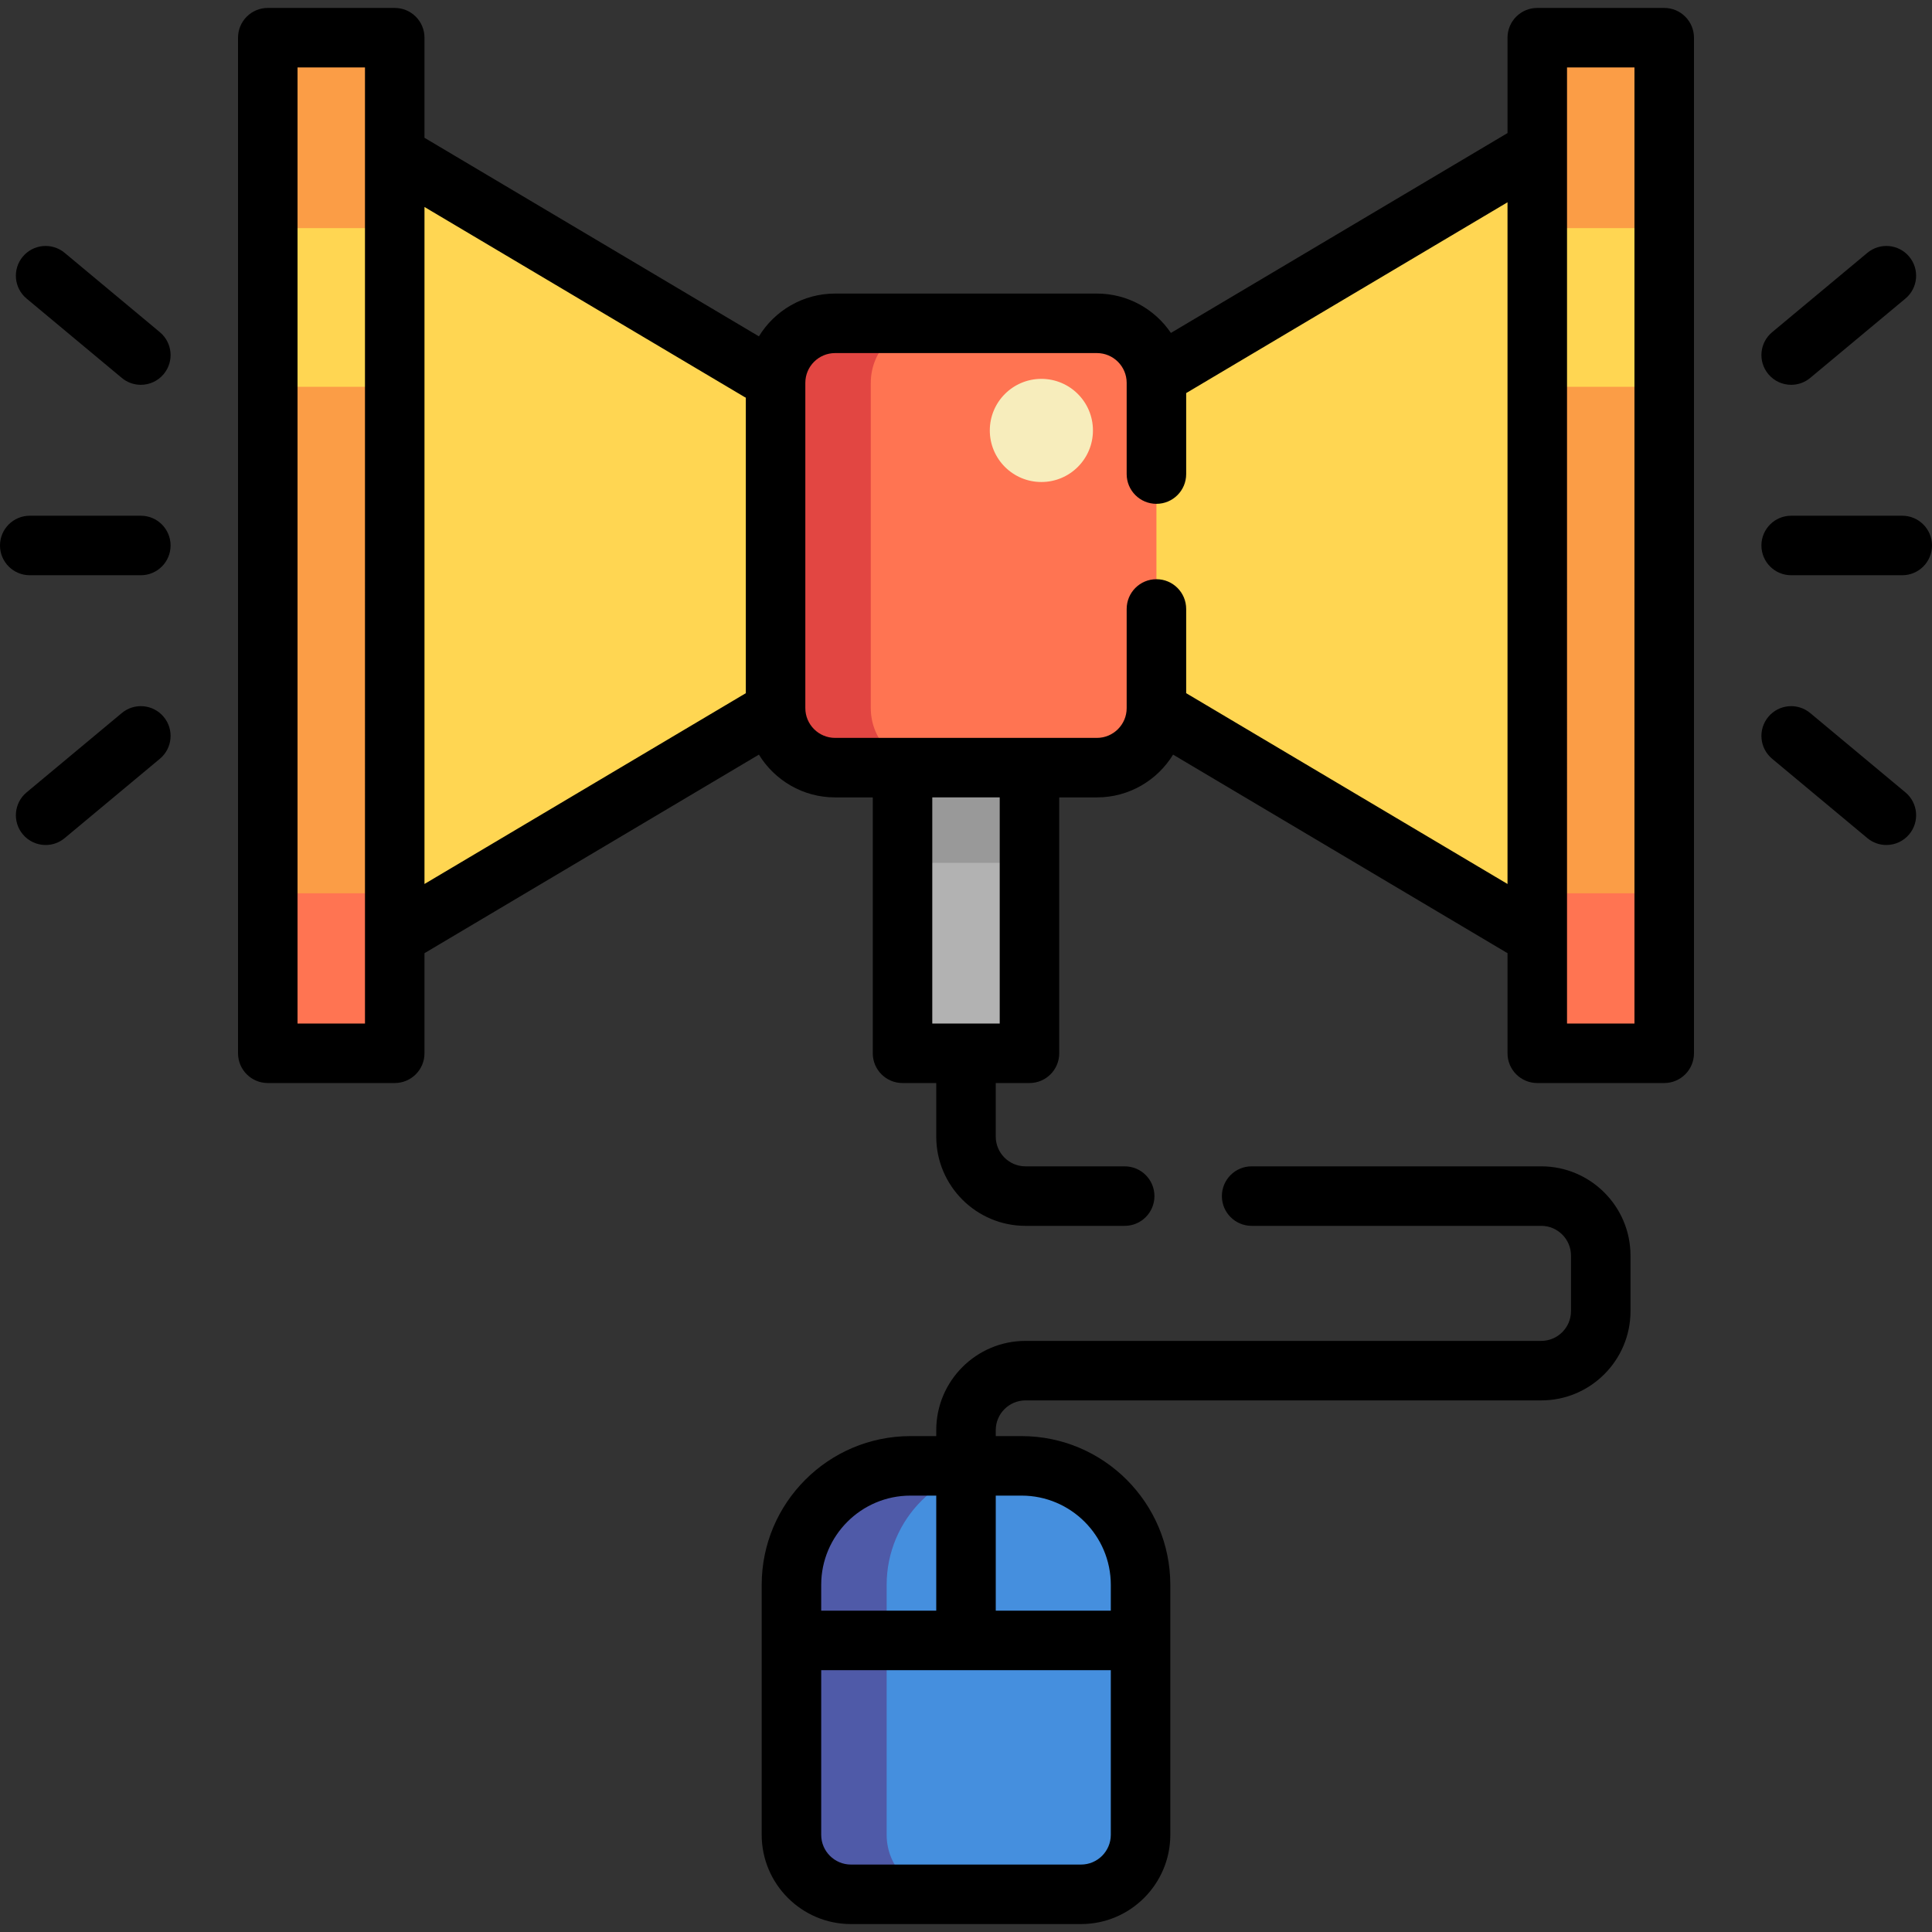 <?xml version="1.0" encoding="iso-8859-1"?>
<!-- Uploaded to: SVG Repo, www.svgrepo.com, Generator: SVG Repo Mixer Tools -->
<svg version="1.1" id="Layer_1" xmlns="http://www.w3.org/2000/svg" xmlns:xlink="http://www.w3.org/1999/xlink" 
	 viewBox="0 0 512 512" xml:space="preserve">
<rect x="0" y="0" width="512" height="512" fill="#333333" stroke="none"/>
<g>
	<polygon style="fill:#FFD652;" points="289.643,110.916 289.643,178.201 424.214,258.103 424.214,31.014 	"/>
	<polygon style="fill:#FFD652;" points="222.357,178.201 87.786,258.103 87.786,31.014 222.357,110.916 	"/>
</g>
<g>
	<rect x="407.392" y="81.132" style="fill:#FB9D46;" width="33.643" height="42.053"/>
	<rect x="407.392" y="9.988" style="fill:#FB9D46;" width="33.643" height="269.142"/>
	<rect x="407.392" y="236.729" style="fill:#FB9D46;" width="33.643" height="42.4"/>
	<rect x="70.965" y="9.988" style="fill:#FB9D46;" width="33.643" height="269.142"/>
</g>
<rect x="407.392" y="60.452" style="fill:#FFD652;" width="33.643" height="42.053"/>
<g>
	<rect x="407.392" y="236.729" style="fill:#FF7452;" width="33.643" height="42.4"/>
	<rect x="70.965" y="236.729" style="fill:#FF7452;" width="33.643" height="42.4"/>
</g>
<rect x="70.965" y="60.452" style="fill:#FFD652;" width="33.643" height="42.053"/>
<rect x="239.179" y="203.433" style="fill:#B2B2B2;" width="33.643" height="75.696"/>
<rect x="239.179" y="203.433" style="fill:#999999;" width="33.643" height="25.232"/>
<path style="fill:#FF7452;" d="M290.694,203.433h-69.388c-8.709,0-15.77-7.061-15.77-15.77v-86.209c0-8.709,7.061-15.77,15.77-15.77
	h69.388c8.709,0,15.77,7.061,15.77,15.77v86.209C306.464,196.372,299.403,203.433,290.694,203.433z"/>
<path style="fill:#E24642;" d="M230.768,187.663v-86.209c0-8.709,7.061-15.77,15.77-15.77h-25.232c-8.709,0-15.77,7.061-15.77,15.77
	v86.209c0,8.709,7.061,15.77,15.77,15.77h25.232C237.829,203.433,230.768,196.372,230.768,187.663z"/>
<path style="fill:#458FDE;" d="M286.489,502.012h-60.977c-8.709,0-15.77-7.061-15.77-15.77v-66.234c0-17.42,14.12-31.54,31.54-31.54
	h29.437c17.42,0,31.54,14.12,31.54,31.54v66.234C302.259,494.952,295.198,502.012,286.489,502.012z"/>
<path style="fill:#4F5AA8;" d="M234.973,486.242v-66.234c0-17.42,14.12-31.54,31.54-31.54h-25.232c-17.42,0-31.54,14.12-31.54,31.54
	v66.234c0,8.709,7.061,15.77,15.77,15.77h25.232C242.034,502.012,234.973,494.952,234.973,486.242z"/>
<circle style="fill:#F7EDBC;" cx="275.975" cy="114.07" r="13.667"/>
<path d="M441.035,2.103h-33.643c-4.356,0-7.885,3.53-7.885,7.885v25.277L310.3,88.232c-4.256-6.29-11.456-10.433-19.606-10.433
	h-69.388c-8.534,0-16.025,4.543-20.187,11.338l-88.626-52.622V9.988c0-4.355-3.53-7.885-7.885-7.885H70.965
	c-4.355,0-7.885,3.53-7.885,7.885v269.142c0,4.355,3.53,7.885,7.885,7.885h33.643c4.355,0,7.885-3.53,7.885-7.885v-26.526
	l88.626-52.621c4.161,6.794,11.653,11.337,20.187,11.337h9.988v67.811c0,4.355,3.53,7.885,7.885,7.885h8.936v14.193
	c0,13.044,10.612,23.655,23.655,23.655h26.283c4.356,0,7.885-3.53,7.885-7.885c0-4.355-3.529-7.885-7.885-7.885H271.77
	c-4.348,0-7.885-3.537-7.885-7.885v-14.193h8.936c4.356,0,7.885-3.53,7.885-7.885v-67.811h9.988c8.534,0,16.026-4.543,20.187-11.337
	l88.281,52.416c0.112,0.067,0.231,0.115,0.346,0.175v26.557c0,4.355,3.529,7.885,7.885,7.885h33.643c4.356,0,7.885-3.53,7.885-7.885
	V9.988C448.92,5.633,445.391,2.103,441.035,2.103z M96.723,271.244H78.85V17.873h17.873V271.244z M112.493,54.853l84.812,50.357
	c0.112,0.067,0.231,0.115,0.346,0.175V183.7l-85.158,50.563L112.493,54.853L112.493,54.853z M264.936,271.244h-17.873v-59.926
	h17.873V271.244z M314.349,183.701V161.38c0-4.355-3.529-7.885-7.885-7.885s-7.885,3.53-7.885,7.885v26.283
	c0,4.348-3.537,7.885-7.885,7.885h-69.388c-4.348,0-7.885-3.537-7.885-7.885v-86.209c0-4.348,3.537-7.885,7.885-7.885h69.388
	c4.348,0,7.885,3.537,7.885,7.885v24.181c0,4.355,3.529,7.885,7.885,7.885s7.885-3.53,7.885-7.885v-21.466l85.158-50.563v180.658
	L314.349,183.701z M433.15,271.244h-17.873V17.873h17.873V271.244z"/>
<path d="M504.115,136.674h-29.437c-4.356,0-7.885,3.53-7.885,7.885c0,4.355,3.529,7.885,7.885,7.885h29.437
	c4.356,0,7.885-3.53,7.885-7.885C512,140.204,508.471,136.674,504.115,136.674z"/>
<path d="M474.682,101.979c1.779,0,3.57-0.599,5.044-1.827l25.232-21.027c3.345-2.788,3.796-7.76,1.009-11.105
	c-2.787-3.345-7.759-3.798-11.105-1.009L469.63,88.038c-3.345,2.788-3.796,7.76-1.009,11.105
	C470.18,101.014,472.421,101.979,474.682,101.979z"/>
<path d="M504.958,209.992l-25.232-21.027c-3.344-2.786-8.316-2.336-11.105,1.009c-2.787,3.345-2.336,8.317,1.009,11.105
	l25.232,21.027c1.474,1.228,3.263,1.827,5.044,1.827c2.258,0,4.502-0.966,6.062-2.838
	C508.755,217.751,508.302,212.78,504.958,209.992z"/>
<path d="M37.322,152.444c4.355,0,7.885-3.53,7.885-7.885c0-4.355-3.53-7.885-7.885-7.885H7.885c-4.355,0-7.885,3.53-7.885,7.885
	c0,4.355,3.53,7.885,7.885,7.885H37.322z"/>
<path d="M42.37,88.037L17.138,67.01c-3.345-2.787-8.317-2.335-11.105,1.009c-2.788,3.345-2.336,8.317,1.009,11.105l25.232,21.027
	c1.475,1.229,3.264,1.828,5.044,1.828c2.259,0,4.502-0.966,6.062-2.838C46.168,95.797,45.715,90.825,42.37,88.037z"/>
<path d="M32.275,188.965L7.043,209.992c-3.345,2.788-3.797,7.76-1.009,11.105c1.559,1.871,3.803,2.838,6.062,2.838
	c1.78,0,3.57-0.599,5.043-1.827l25.232-21.027c3.345-2.788,3.797-7.76,1.009-11.105C40.592,186.629,35.619,186.177,32.275,188.965z"
	/>
<path d="M408.444,309.092h-76.747c-4.356,0-7.885,3.53-7.885,7.885c0,4.355,3.529,7.885,7.885,7.885h76.747
	c4.348,0,7.885,3.537,7.885,7.885v14.719c0,4.348-3.537,7.885-7.885,7.885H271.77c-13.043,0-23.655,10.611-23.655,23.655v1.577
	h-6.834c-21.74,0-39.425,17.686-39.425,39.425v66.234c0,13.044,10.611,23.655,23.655,23.655h60.977
	c13.043,0,23.655-10.611,23.655-23.655v-66.234c0-21.74-17.686-39.425-39.425-39.425h-6.834v-1.577c0-4.348,3.537-7.885,7.885-7.885
	h136.674c13.043,0,23.655-10.611,23.655-23.655v-14.719C432.099,319.704,421.486,309.092,408.444,309.092z M241.281,396.353h6.834
	v30.489h-30.489v-6.834C217.626,406.964,228.237,396.353,241.281,396.353z M286.489,494.127h-60.977
	c-4.348,0-7.885-3.537-7.885-7.885v-43.63h76.747v43.63C294.374,490.591,290.837,494.127,286.489,494.127z M294.374,420.008v6.834
	h-30.489v-30.489h6.834C283.762,396.353,294.374,406.964,294.374,420.008z"/>
</svg>